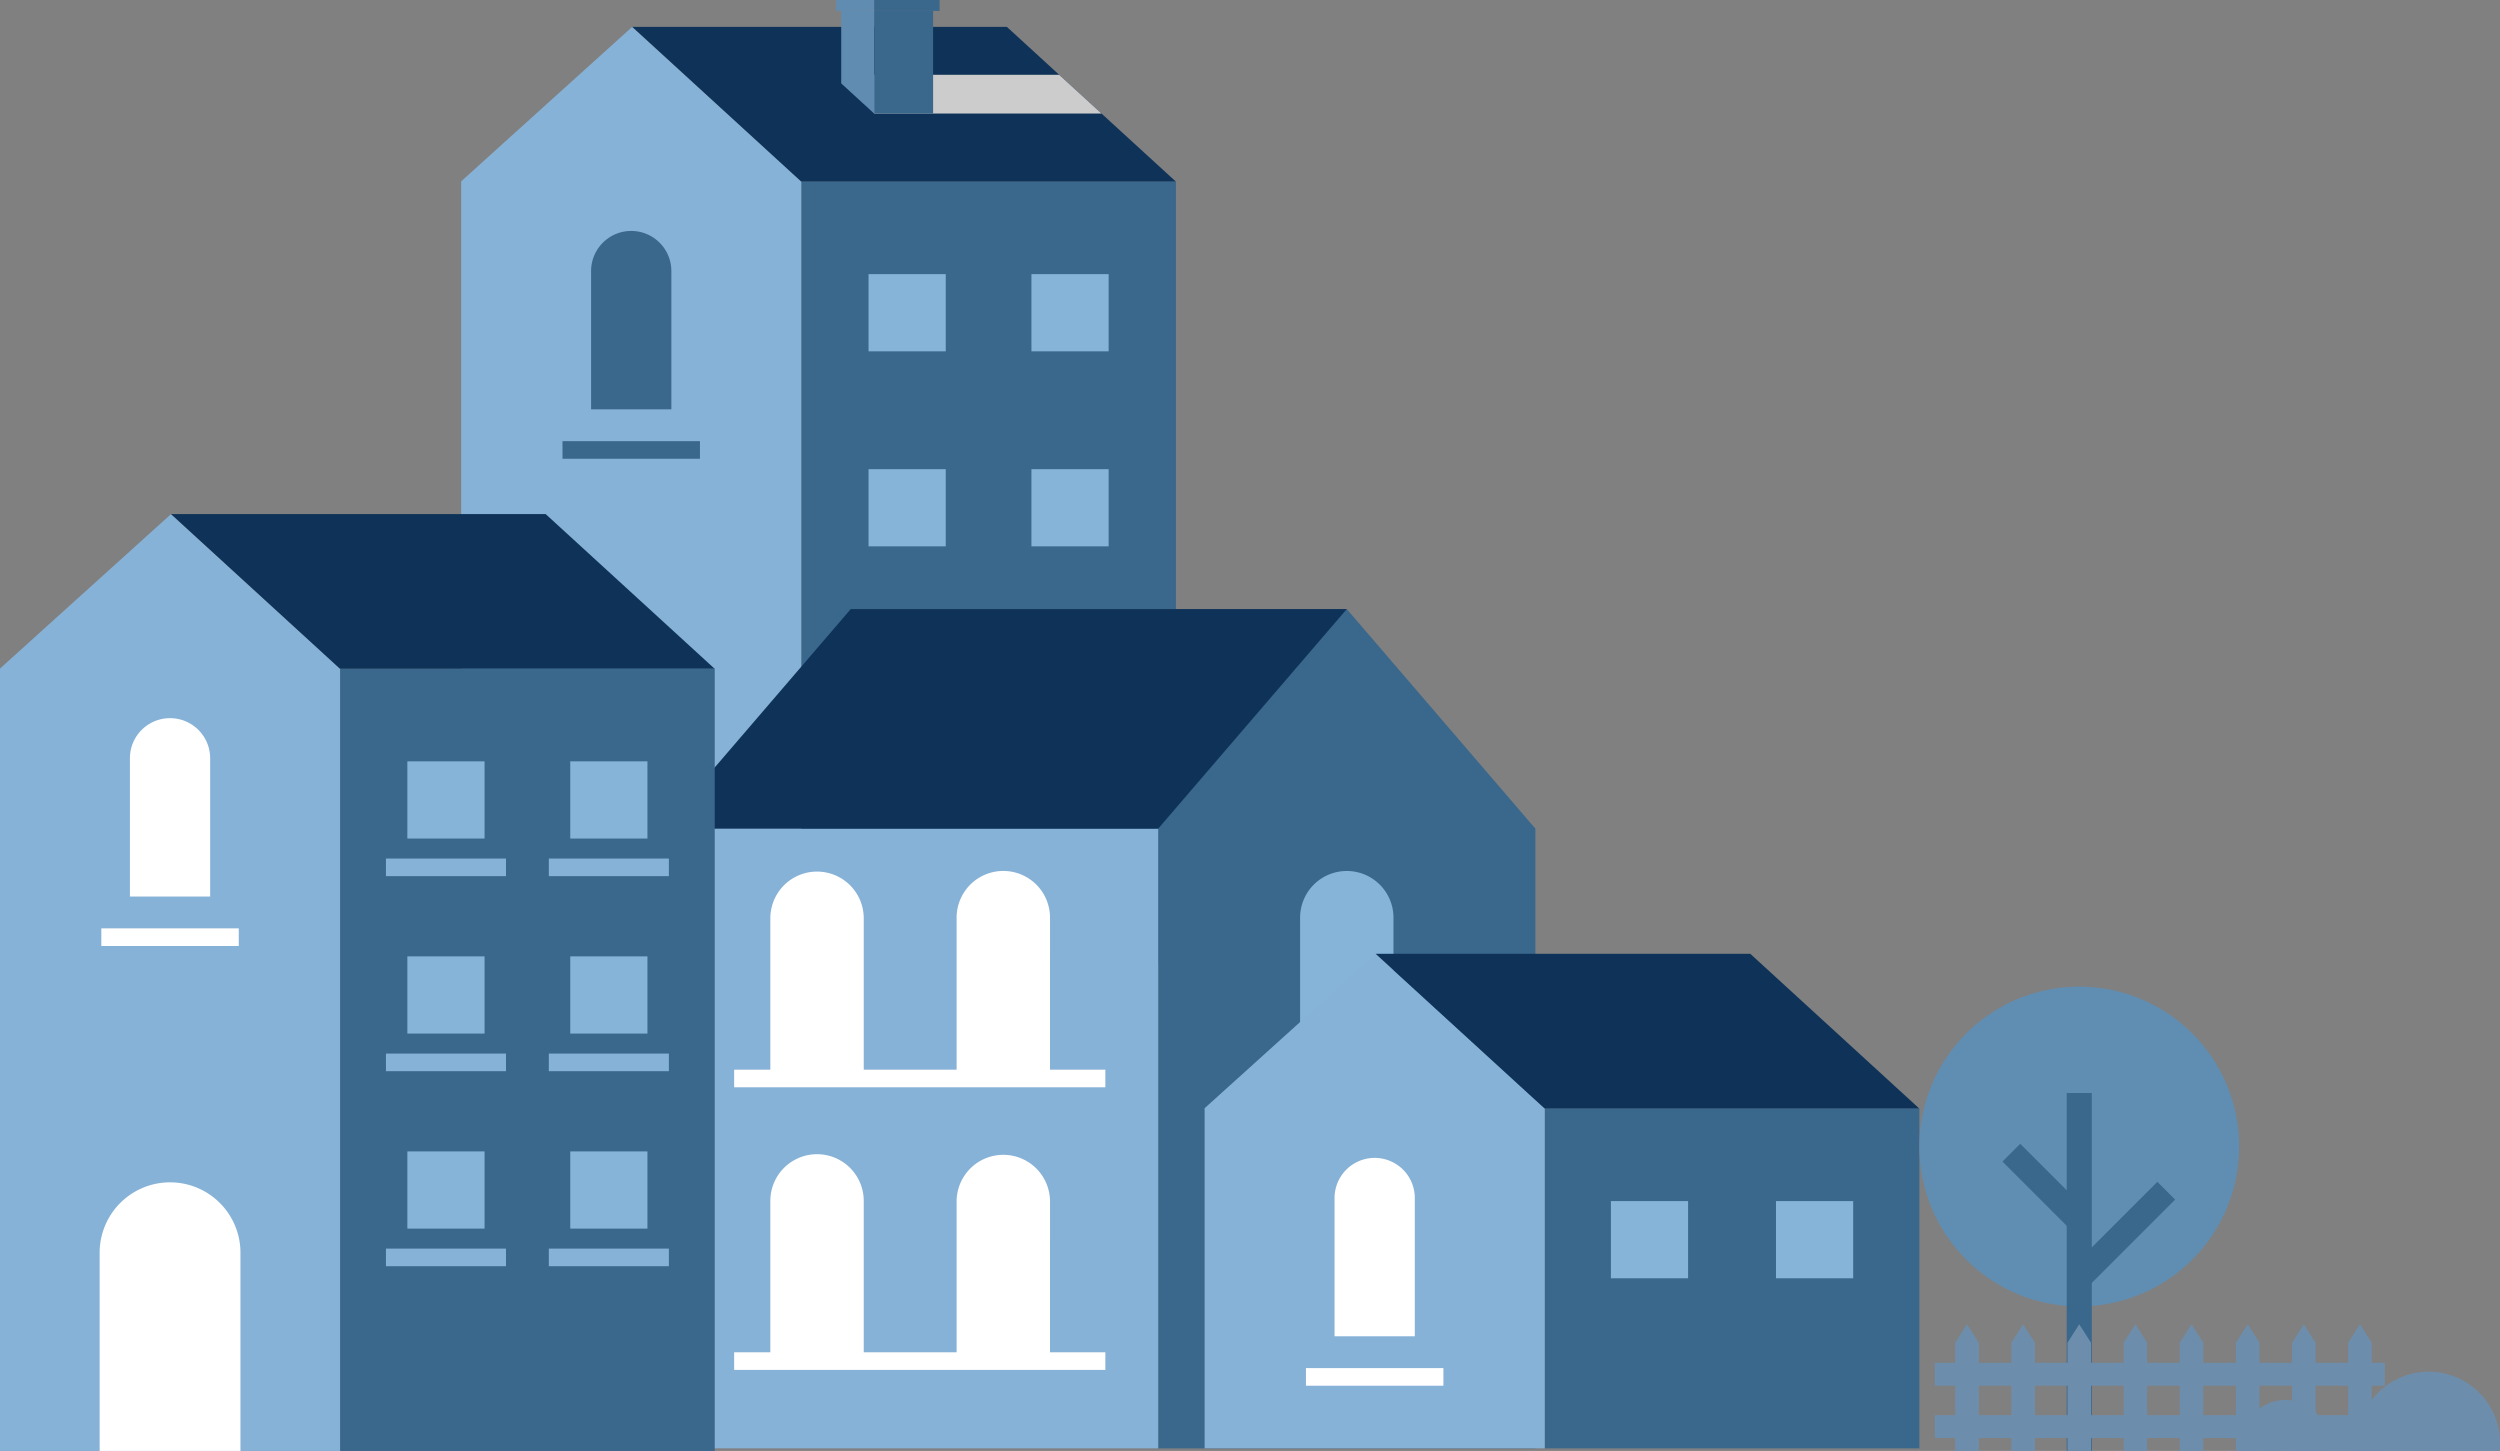 <svg xmlns="http://www.w3.org/2000/svg" xmlns:xlink="http://www.w3.org/1999/xlink" width="293.513" height="170.346" viewBox="0 0 293.513 170.346">
  <rect x="0" y="0" width="293.513" height="170.346" fill="#808080" stroke="none"/>
  <defs>
    <clipPath id="clip-path">
      <rect id="Rectangle_5747" data-name="Rectangle 5747" width="26.696" height="4.551" fill="none"/>
    </clipPath>
  </defs>
  <g id="Group_21082" data-name="Group 21082" transform="translate(-5734.655 9706.068)">
    <g id="Group_21087" data-name="Group 21087" transform="translate(5788.801 -9706.068)">
      <rect id="Rectangle_5746" data-name="Rectangle 5746" width="43.987" height="91.86" transform="translate(39.927 21.284)" fill="#3a678c"/>
      <path id="Path_40309" data-name="Path 40309" d="M517.125,190.824v91.859H477.2V190.824h.006l5.691-5.145,14.265-12.88.12-.1L516.61,190.35Z" transform="translate(-477.201 -169.539)" fill="#87b2d7"/>
      <path id="Path_40310" data-name="Path 40310" d="M574.5,190.84H530.515l-19.824-18.151h43.983l6.14,5.625,4.971,4.551Z" transform="translate(-490.609 -169.536)" fill="#0f3358"/>
      <g id="Group_15515" data-name="Group 15515" transform="translate(48.481 8.778)" style="mix-blend-mode: multiply;isolation: isolate">
        <g id="Group_15514" data-name="Group 15514" transform="translate(0 0)">
          <g id="Group_15513" data-name="Group 15513" clip-path="url(#clip-path)">
            <path id="Path_40311" data-name="Path 40311" d="M584.747,186.62h-26.7v-4.551h21.725Z" transform="translate(-558.051 -182.069)" fill="#ccc"/>
          </g>
        </g>
      </g>
      <path id="Path_40312" data-name="Path 40312" d="M507.348,212.648h0a4.711,4.711,0,0,0-4.711,4.711v16.229h9.423V217.359a4.712,4.712,0,0,0-4.712-4.711" transform="translate(-487.385 -185.534)" fill="#3a678c"/>
      <path id="Line_605" data-name="Line 605" d="M16.137.568H0V-1.5H16.137Z" transform="translate(11.895 53.293)" fill="#3a678c"/>
      <rect id="Rectangle_5748" data-name="Rectangle 5748" width="9.064" height="9.064" transform="translate(47.826 32.184)" fill="#86b3d8"/>
      <rect id="Rectangle_5749" data-name="Rectangle 5749" width="9.064" height="9.064" transform="translate(66.95 32.184)" fill="#86b3d8"/>
      <line id="Line_606" data-name="Line 606" x2="14.094" transform="translate(64.435 44.629)" fill="none" stroke="#3a678c" stroke-width="3"/>
      <line id="Line_607" data-name="Line 607" x2="14.094" transform="translate(45.311 44.629)" fill="none" stroke="#3a678c" stroke-width="3"/>
      <rect id="Rectangle_5750" data-name="Rectangle 5750" width="9.064" height="9.064" transform="translate(47.826 55.081)" fill="#86b3d8"/>
      <rect id="Rectangle_5751" data-name="Rectangle 5751" width="9.064" height="9.064" transform="translate(66.95 55.081)" fill="#86b3d8"/>
      <rect id="Rectangle_5752" data-name="Rectangle 5752" width="9.064" height="9.064" transform="translate(47.826 77.979)" fill="#86b3d8"/>
      <rect id="Rectangle_5753" data-name="Rectangle 5753" width="9.064" height="9.064" transform="translate(66.95 77.979)" fill="#86b3d8"/>
      <line id="Line_610" data-name="Line 610" x2="14.094" transform="translate(64.435 90.425)" fill="none" stroke="#86b3d8" stroke-width="3"/>
      <line id="Line_611" data-name="Line 611" x2="14.094" transform="translate(45.311 90.425)" fill="none" stroke="#86b3d8" stroke-width="3"/>
      <path id="Path_40313" data-name="Path 40313" d="M555.473,169.569v12.047l-3.862-3.538v-8.509Z" transform="translate(-506.992 -168.287)" fill="#618cb1"/>
      <rect id="Rectangle_5754" data-name="Rectangle 5754" width="6.917" height="12.049" transform="translate(48.488 1.28)" fill="#3a678c"/>
      <rect id="Rectangle_5755" data-name="Rectangle 5755" width="4.459" height="1.279" transform="translate(44.022)" fill="#618cb1"/>
      <rect id="Rectangle_5756" data-name="Rectangle 5756" width="7.68" height="1.279" transform="translate(48.489)" fill="#3a678c"/>
    </g>
    <g id="Group_21088" data-name="Group 21088" transform="translate(5812.396 -9634.56)">
      <path id="Path_40315" data-name="Path 40315" d="M658.489,312.544V385.3H614.2V286.765h22.143Z" transform="translate(-555.967 -286.765)" fill="#3a678c"/>
      <rect id="Rectangle_5758" data-name="Rectangle 5758" width="58.236" height="72.756" transform="translate(0 25.779)" fill="#87b2d7"/>
      <path id="Path_40316" data-name="Path 40316" d="M575.321,312.544H517.084l22.143-25.779h58.236Z" transform="translate(-517.084 -286.765)" fill="#0f3358"/>
      <path id="Path_40317" data-name="Path 40317" d="M549.23,361.832H538.265V343.647a5.482,5.482,0,1,1,10.965,0Z" transform="translate(-525.564 -307.343)" fill="#fff"/>
      <path id="Path_40318" data-name="Path 40318" d="M585.7,361.832H574.737V343.647a5.483,5.483,0,1,1,10.965,0Z" transform="translate(-540.166 -307.343)" fill="#fff"/>
      <path id="Line_612" data-name="Line 612" d="M43.581.568H0V-1.5H43.581Z" transform="translate(8.452 55.577)" fill="#fff"/>
      <path id="Path_40319" data-name="Path 40319" d="M652.952,343.646v18.187H641.991V343.646a5.481,5.481,0,1,1,10.961,0" transform="translate(-567.092 -307.341)" fill="#86b3d8"/>
      <path id="Path_40320" data-name="Path 40320" d="M652.953,416.648H641.988V398.463a5.482,5.482,0,1,1,10.965,0Z" transform="translate(-567.091 -329.289)" fill="#86b3d8"/>
      <path id="Path_40321" data-name="Path 40321" d="M549.23,417.167H538.265V398.981a5.482,5.482,0,1,1,10.965,0Z" transform="translate(-525.564 -329.497)" fill="#fff"/>
      <path id="Path_40322" data-name="Path 40322" d="M585.7,417.167H574.737V398.981a5.483,5.483,0,0,1,10.965,0Z" transform="translate(-540.166 -329.497)" fill="#fff"/>
      <path id="Line_615" data-name="Line 615" d="M43.581.568H0V-1.5H43.581Z" transform="translate(8.452 88.758)" fill="#fff"/>
    </g>
    <g id="Group_21089" data-name="Group 21089" transform="translate(5876.086 -9594.084)">
      <rect id="Rectangle_5763" data-name="Rectangle 5763" width="43.987" height="39.93" transform="translate(39.927 18.129)" fill="#3a678c"/>
      <path id="Path_40329" data-name="Path 40329" d="M654.13,372.39v39.93H614.2V372.39l19.963-18.023.116-.1,19.329,17.653Z" transform="translate(-614.204 -354.262)" fill="#87b2d7"/>
      <path id="Path_40330" data-name="Path 40330" d="M711.5,372.412H667.515l-19.825-18.15h43.987Z" transform="translate(-627.61 -354.261)" fill="#0f3358"/>
      <path id="Path_40331" data-name="Path 40331" d="M644.35,394.217h0a4.712,4.712,0,0,0-4.711,4.711v16.229h9.423V398.928a4.712,4.712,0,0,0-4.711-4.711" transform="translate(-624.387 -370.258)" fill="#fff"/>
      <path id="Line_618" data-name="Line 618" d="M16.137.568H0V-1.5H16.137Z" transform="translate(11.895 50.138)" fill="#fff"/>
      <rect id="Rectangle_5764" data-name="Rectangle 5764" width="9.064" height="9.064" transform="translate(47.697 29.03)" fill="#86b3d8"/>
      <rect id="Rectangle_5765" data-name="Rectangle 5765" width="9.064" height="9.064" transform="translate(67.079 29.03)" fill="#86b3d8"/>
    </g>
    <g id="Group_21090" data-name="Group 21090" transform="translate(5734.655 -9645.711)">
      <rect id="Rectangle_5766" data-name="Rectangle 5766" width="43.987" height="91.86" transform="translate(39.927 18.128)" fill="#3a678c"/>
      <path id="Path_40332" data-name="Path 40332" d="M417.125,285.8v91.859H377.2V285.8h.006l5.691-5.145,14.265-12.88.12-.1,19.326,17.653Z" transform="translate(-377.201 -267.667)" fill="#87b2d7"/>
      <path id="Path_40333" data-name="Path 40333" d="M474.5,285.815H430.512l-19.825-18.15h43.987Z" transform="translate(-390.608 -267.665)" fill="#0f3358"/>
      <path id="Path_40334" data-name="Path 40334" d="M407.348,307.62h0a4.711,4.711,0,0,0-4.711,4.711V328.56h9.422V312.331a4.712,4.712,0,0,0-4.711-4.711" transform="translate(-387.385 -283.661)" fill="#fff"/>
      <path id="Line_619" data-name="Line 619" d="M16.137.568H0V-1.5H16.137Z" transform="translate(11.895 50.138)" fill="#fff"/>
      <path id="Path_40335" data-name="Path 40335" d="M413.243,406.768v23.266H396.711V406.768a8.266,8.266,0,1,1,16.532,0" transform="translate(-385.012 -320.046)" fill="#fff"/>
      <rect id="Rectangle_5767" data-name="Rectangle 5767" width="9.064" height="9.064" transform="translate(47.826 29.029)" fill="#86b3d8"/>
      <rect id="Rectangle_5768" data-name="Rectangle 5768" width="9.064" height="9.064" transform="translate(66.95 29.029)" fill="#86b3d8"/>
      <path id="Line_620" data-name="Line 620" d="M14.094.568H0V-1.5H14.094Z" transform="translate(64.435 41.94)" fill="#87b2d7"/>
      <path id="Line_621" data-name="Line 621" d="M14.094.568H0V-1.5H14.094Z" transform="translate(45.311 41.94)" fill="#87b2d7"/>
      <rect id="Rectangle_5769" data-name="Rectangle 5769" width="9.064" height="9.064" transform="translate(47.826 51.927)" fill="#86b3d8"/>
      <rect id="Rectangle_5770" data-name="Rectangle 5770" width="9.064" height="9.064" transform="translate(66.95 51.927)" fill="#86b3d8"/>
      <path id="Line_622" data-name="Line 622" d="M14.094.568H0V-1.5H14.094Z" transform="translate(64.435 64.838)" fill="#87b2d7"/>
      <path id="Line_623" data-name="Line 623" d="M14.094.568H0V-1.5H14.094Z" transform="translate(45.311 64.838)" fill="#87b2d7"/>
      <rect id="Rectangle_5771" data-name="Rectangle 5771" width="9.064" height="9.064" transform="translate(47.826 74.824)" fill="#86b3d8"/>
      <rect id="Rectangle_5772" data-name="Rectangle 5772" width="9.064" height="9.064" transform="translate(66.95 74.824)" fill="#86b3d8"/>
      <path id="Line_624" data-name="Line 624" d="M14.094.568H0V-1.5H14.094Z" transform="translate(64.435 87.735)" fill="#87b2d7"/>
      <path id="Line_625" data-name="Line 625" d="M14.094.568H0V-1.5H14.094Z" transform="translate(45.311 87.735)" fill="#87b2d7"/>
    </g>
    <g id="Group_21092" data-name="Group 21092" transform="translate(5960 -9590.229)">
      <path id="Path_40293" data-name="Path 40293" d="M97.26,363.577a18.771,18.771,0,1,0-18.771,18.771A18.772,18.772,0,0,0,97.26,363.577" transform="translate(-59.717 -344.806)" fill="#608db2"/>
      <path id="Line_599" data-name="Line 599" d="M.448,42.023H-2.5V0H.448Z" transform="translate(19.797 12.481)" fill="#3a678c"/>
      <path id="Line_600" data-name="Line 600" d="M6.2,8.29-1.768.317.317-1.768,8.29,6.205Z" transform="translate(11.524 20.216)" fill="#3a678c"/>
      <path id="Line_601" data-name="Line 601" d="M.317,10.53-1.768,8.445,8.444-1.768,10.529.317Z" transform="translate(19.497 24.681)" fill="#3a678c"/>
      <path id="Path_40345" data-name="Path 40345" d="M29.367,424.266l1.382-2.172,1.383,2.172v12.7H29.367Z" transform="translate(20.976 -382.457)" fill="#6c8eac"/>
      <path id="Path_40346" data-name="Path 40346" d="M42.218,424.266l1.382-2.172,1.383,2.172v12.7H42.218Z" transform="translate(1.534 -382.457)" fill="#6c8eac"/>
      <path id="Path_40347" data-name="Path 40347" d="M55.07,424.266l1.382-2.172,1.383,2.172v12.7H55.07Z" transform="translate(-17.908 -382.457)" fill="#6c8eac"/>
      <path id="Path_40348" data-name="Path 40348" d="M67.921,424.266l1.382-2.172,1.383,2.172v12.7H67.921Z" transform="translate(-37.351 -382.457)" fill="#6c8eac"/>
      <path id="Path_40349" data-name="Path 40349" d="M80.774,424.266l1.381-2.172,1.383,2.172v12.7H80.774Z" transform="translate(-56.794 -382.457)" fill="#6c8eac"/>
      <path id="Path_40350" data-name="Path 40350" d="M93.625,424.266l1.381-2.172,1.383,2.172v12.7H93.625Z" transform="translate(-76.236 -382.457)" fill="#6c8eac"/>
      <path id="Path_40351" data-name="Path 40351" d="M106.477,424.266l1.381-2.172,1.383,2.172v12.7h-2.764Z" transform="translate(-95.678 -382.457)" fill="#6c8eac"/>
      <path id="Path_40352" data-name="Path 40352" d="M119.329,424.266l1.381-2.172,1.383,2.172v12.7h-2.764Z" transform="translate(-115.12 -382.457)" fill="#6c8eac"/>
      <rect id="Rectangle_5775" data-name="Rectangle 5775" width="52.828" height="2.685" transform="translate(1.816 44.16)" fill="#6c8eac"/>
      <rect id="Rectangle_5776" data-name="Rectangle 5776" width="52.828" height="2.685" transform="translate(1.816 50.311)" fill="#6c8eac"/>
      <path id="Path_40361" data-name="Path 40361" d="M0,441.33a7.8,7.8,0,0,0,.055.927H16.69a7.693,7.693,0,0,0,.055-.927v-.009A8.374,8.374,0,0,0,.578,438.267,8.272,8.272,0,0,0,0,441.33" transform="translate(51.423 -387.75)" fill="#6c8eac"/>
      <path id="Path_40362" data-name="Path 40362" d="M25.964,447.062v.046h8.3v-.046a4.14,4.14,0,0,0-2.852-3.943,4.341,4.341,0,0,0-1.293-.2,4.17,4.17,0,0,0-4.154,4.145" transform="translate(20.589 -392.602)" fill="#6c8eac"/>
      <path id="Path_40363" data-name="Path 40363" d="M39.3,444.474a4.5,4.5,0,0,0,.092.935h9.9a4.5,4.5,0,0,0,.092-.935,5.044,5.044,0,1,0-10.088,0" transform="translate(-1.38 -390.903)" fill="#6c8eac"/>
      <path id="Path_40364" data-name="Path 40364" d="M50.8,451.045h1.889c-.312-.028-.624-.046-.945-.046s-.633.018-.945.046" transform="translate(-10.577 -396.539)" fill="#6c8eac"/>
    </g>
  </g>
</svg>
